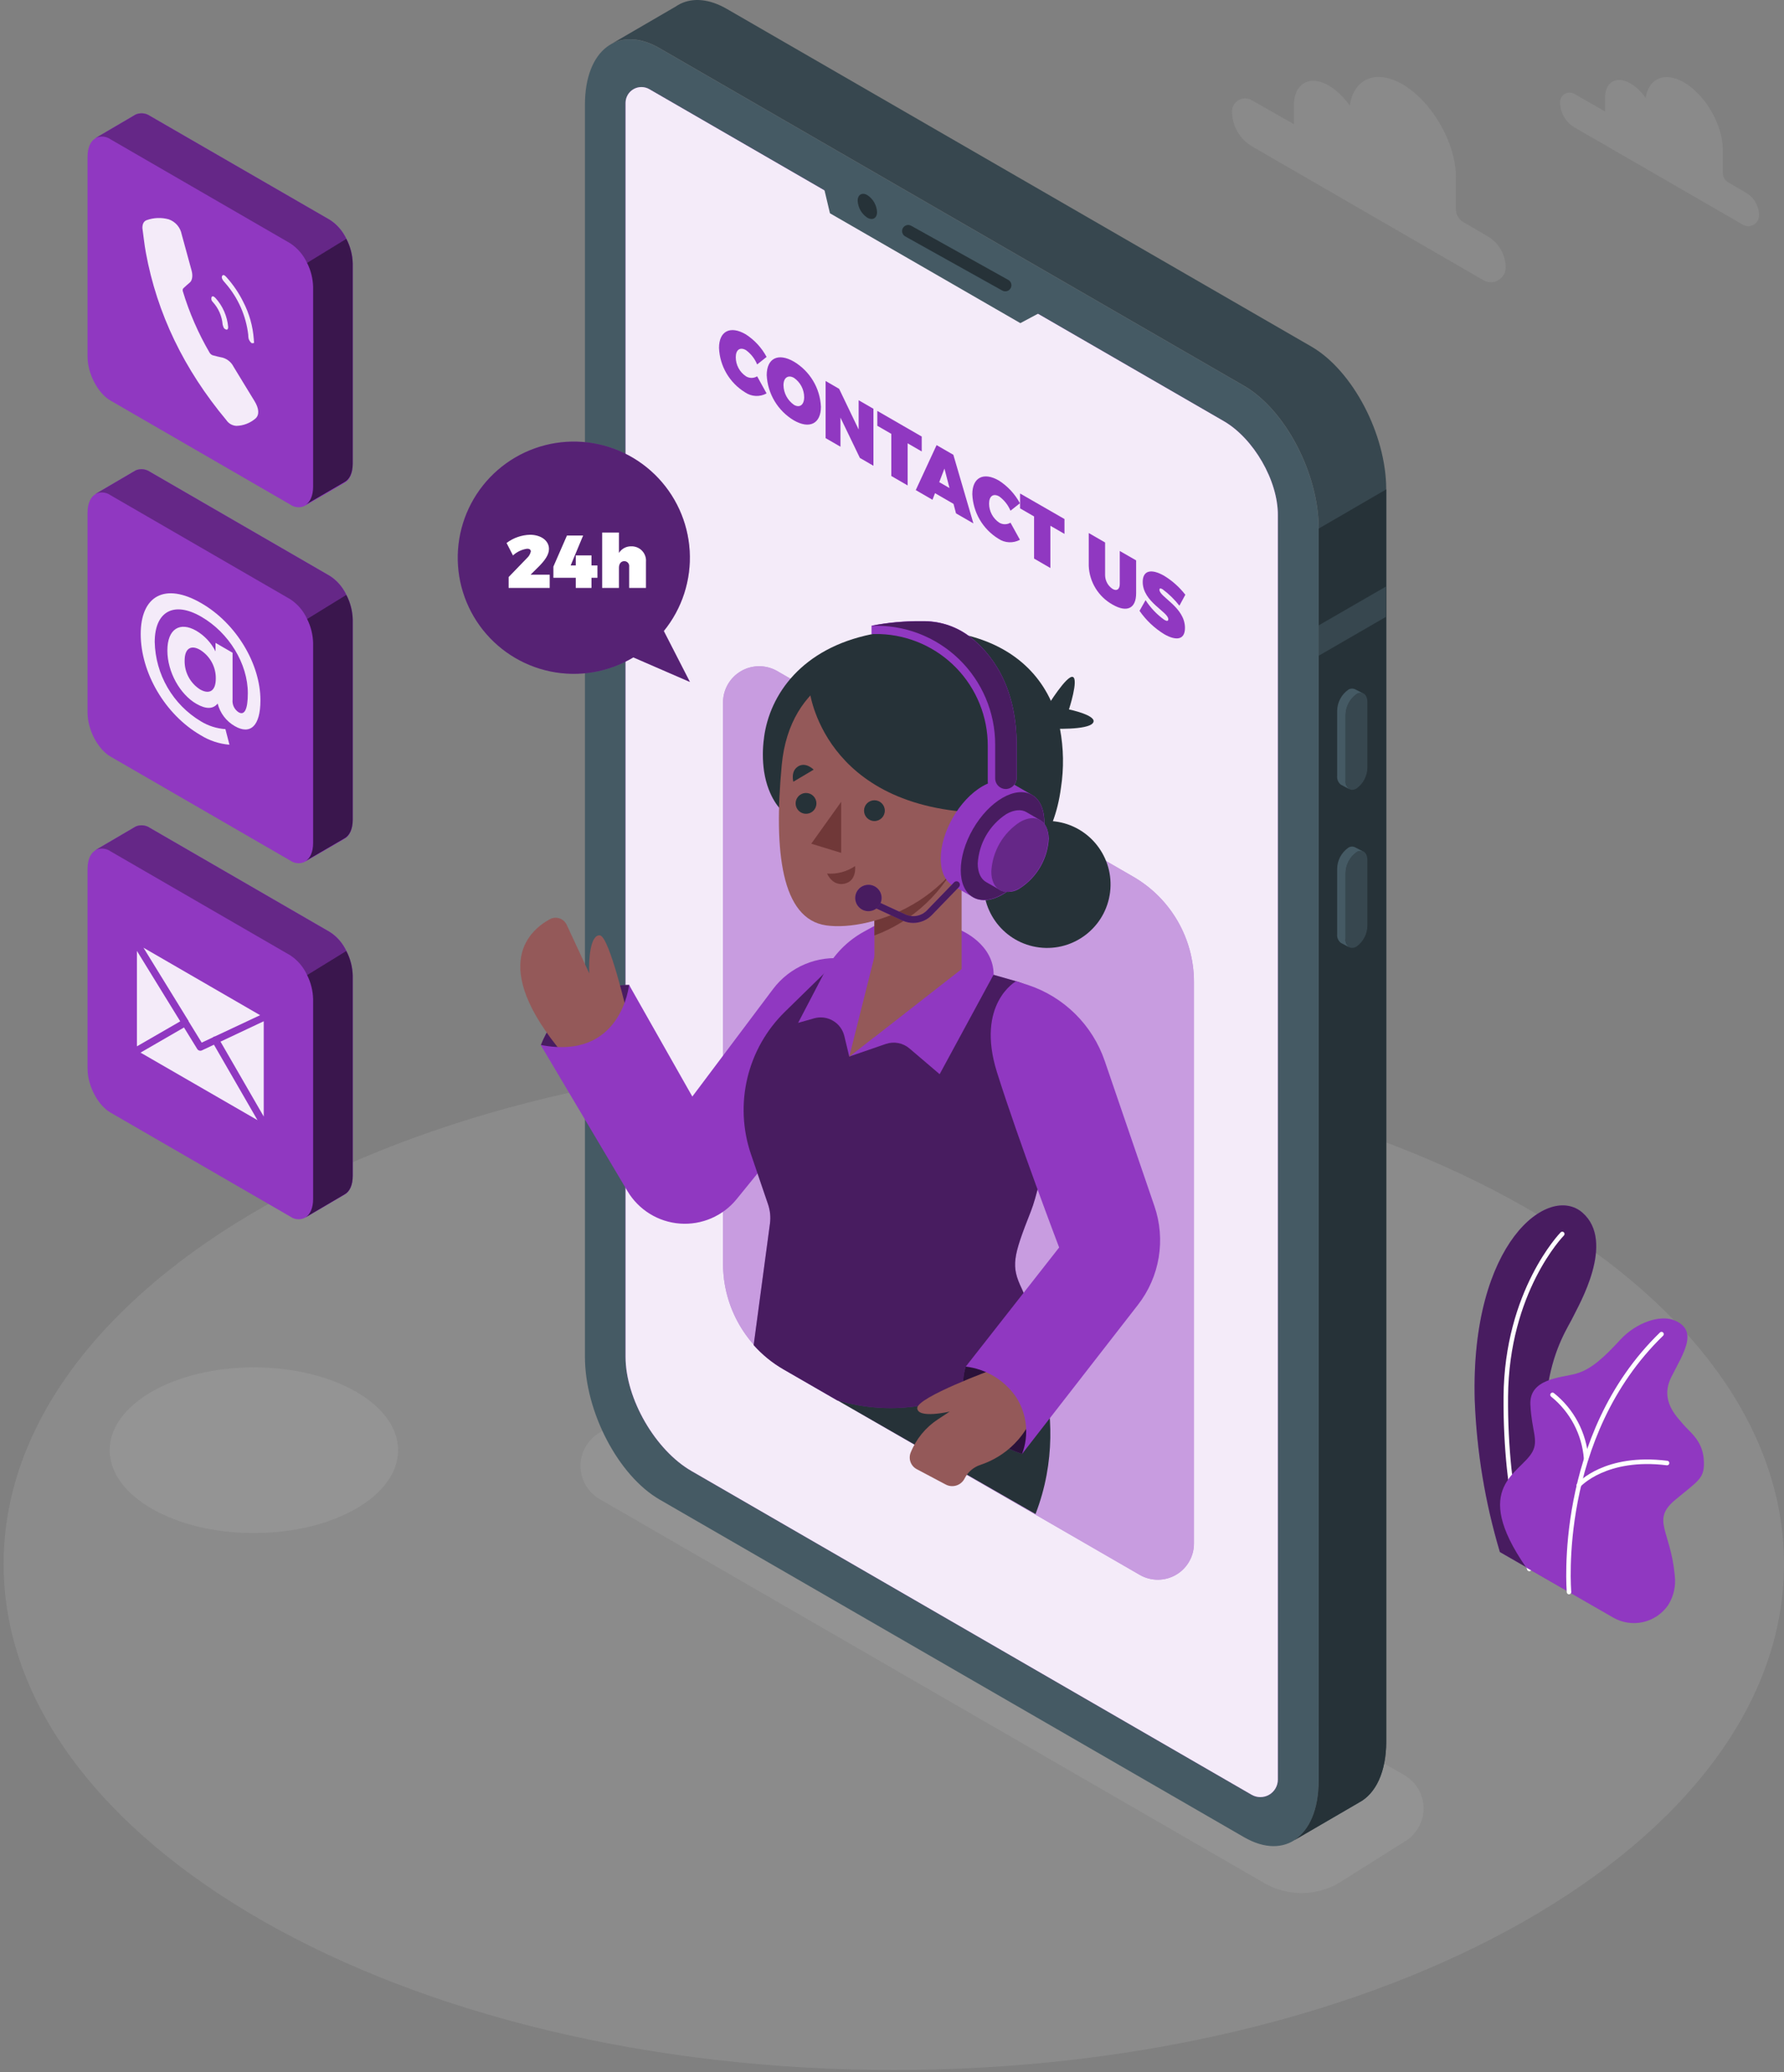<svg xmlns="http://www.w3.org/2000/svg" width="460" height="534" viewBox="0 0 460 534" fill="none"><rect x="0" y="0" width="460" height="534" fill="#808080" stroke="none"/><g opacity="0.1"><path d="M230.465 533.453C357.234 533.453 460 475.074 460 403.059C460 331.045 357.234 272.665 230.465 272.665C103.696 272.665 0.93 331.045 0.93 403.059C0.93 475.074 103.696 533.453 230.465 533.453Z" fill="#F5F5F5"></path></g><g opacity="0.1"><path d="M325.983 485.275L154.644 386.344C153.137 385.475 151.885 384.225 151.015 382.719C150.144 381.213 149.686 379.504 149.686 377.765C149.686 376.025 150.144 374.316 151.015 372.81C151.885 371.304 153.137 370.054 154.644 369.185L171.546 358.527C174.464 356.847 177.772 355.962 181.139 355.962C184.506 355.962 187.814 356.847 190.732 358.527L362.094 457.47C363.601 458.338 364.853 459.588 365.723 461.095C366.594 462.601 367.052 464.309 367.052 466.049C367.052 467.789 366.594 469.497 365.723 471.003C364.853 472.51 363.601 473.76 362.094 474.628L345.191 485.275C342.273 486.964 338.96 487.854 335.587 487.854C332.215 487.854 328.902 486.964 325.983 485.275Z" fill="#E0E0E0"></path><path d="M65.463 395.08C85.998 395.08 102.645 385.521 102.645 373.728C102.645 361.936 85.998 352.377 65.463 352.377C44.928 352.377 28.281 361.936 28.281 373.728C28.281 385.521 44.928 395.08 65.463 395.08Z" fill="#E6E6E6"></path></g><path d="M386.742 399.973L403.05 409.35C403.05 409.35 394.721 383.175 399.159 356.791C400.837 346.82 404.436 341.87 405.694 339.202C406.952 336.534 416.702 320.052 408.024 312.503C399.346 304.955 379.159 320.133 380.254 360.752C380.752 374.047 382.932 387.225 386.742 399.973Z" fill="#9038C1"></path><path opacity="0.5" d="M386.742 399.973L403.05 409.35C403.05 409.35 394.721 383.175 399.159 356.791C400.837 346.82 404.436 341.87 405.694 339.202C406.952 336.534 416.702 320.052 408.024 312.503C399.346 304.955 379.159 320.133 380.254 360.752C380.752 374.047 382.932 387.225 386.742 399.973Z" fill="black"></path><path d="M394.325 404.912C394.207 404.914 394.09 404.88 393.992 404.813C393.894 404.746 393.819 404.65 393.778 404.539C393.72 404.364 387.488 387.334 387.686 359.96C387.884 332.586 402.27 317.722 402.41 317.582C402.464 317.528 402.528 317.484 402.599 317.455C402.67 317.425 402.746 317.41 402.823 317.41C402.9 317.41 402.976 317.425 403.047 317.455C403.118 317.484 403.182 317.528 403.237 317.582C403.291 317.636 403.335 317.701 403.364 317.772C403.394 317.843 403.409 317.919 403.409 317.996C403.409 318.073 403.394 318.149 403.364 318.22C403.335 318.291 403.291 318.355 403.237 318.409C403.097 318.549 389.049 332.97 388.851 359.971C388.653 386.973 394.803 403.98 394.873 404.143C394.925 404.288 394.918 404.448 394.853 404.588C394.787 404.728 394.669 404.836 394.523 404.888C394.459 404.908 394.392 404.916 394.325 404.912Z" fill="white"></path><path d="M393.545 403.98L415.84 416.793C418.163 418.166 420.918 418.614 423.556 418.046C426.195 417.478 428.522 415.937 430.074 413.73C431.55 411.433 432.173 408.692 431.833 405.983C430.762 394.405 425.729 391.737 431.892 386.577C438.054 381.416 439.661 381.055 439.312 376.093C438.962 371.131 435.573 368.964 433.965 367.007C432.358 365.05 427.908 360.95 430.936 354.893C433.965 348.835 438.1 342.976 431.833 340.297C428.094 338.689 421.862 340.833 417.762 345.283C413.662 349.732 410.283 352.936 406.358 354.007C402.432 355.079 394.255 355.254 394.605 362.022C394.954 368.789 396.748 371.107 395.14 374.124C392.112 379.762 378.937 382.966 393.545 403.98Z" fill="#9038C1"></path><path d="M404.565 410.876C404.42 410.871 404.281 410.814 404.174 410.716C404.067 410.618 403.999 410.484 403.982 410.34C403.982 409.944 400.558 369.966 428.048 343.361C428.162 343.267 428.306 343.22 428.453 343.228C428.6 343.237 428.738 343.301 428.84 343.407C428.941 343.513 428.999 343.654 429.001 343.801C429.004 343.948 428.95 344.09 428.852 344.199C401.758 370.42 405.112 409.839 405.147 410.235C405.16 410.388 405.113 410.539 405.014 410.657C404.916 410.775 404.776 410.849 404.623 410.864L404.565 410.876Z" fill="white"></path><path d="M408.979 376.466C408.832 376.466 408.691 376.411 408.583 376.312C408.475 376.213 408.408 376.076 408.397 375.93C408.153 372.832 407.28 369.816 405.832 367.066C404.384 364.316 402.391 361.891 399.975 359.936C399.912 359.892 399.858 359.836 399.817 359.771C399.776 359.706 399.748 359.634 399.735 359.558C399.722 359.482 399.724 359.404 399.741 359.329C399.758 359.254 399.79 359.184 399.835 359.121C399.878 359.058 399.933 359.005 399.997 358.964C400.061 358.923 400.133 358.895 400.207 358.882C400.282 358.869 400.359 358.871 400.433 358.888C400.507 358.905 400.577 358.937 400.639 358.981C403.214 361.023 405.337 363.578 406.873 366.484C408.409 369.389 409.324 372.582 409.562 375.86C409.574 376.016 409.526 376.17 409.425 376.29C409.325 376.41 409.181 376.486 409.026 376.501L408.979 376.466Z" fill="white"></path><path d="M407.081 383.327C406.94 383.328 406.803 383.279 406.696 383.187C406.581 383.084 406.51 382.94 406.499 382.785C406.488 382.631 406.538 382.478 406.638 382.36C406.918 382.034 413.802 374.439 429.935 376.454C430.088 376.474 430.227 376.554 430.32 376.677C430.414 376.799 430.456 376.954 430.436 377.106C430.416 377.26 430.336 377.4 430.214 377.495C430.092 377.591 429.938 377.636 429.784 377.619C414.291 375.674 407.57 383.059 407.5 383.129C407.447 383.188 407.383 383.236 407.31 383.27C407.238 383.304 407.16 383.324 407.081 383.327Z" fill="white"></path><path d="M320.765 473.452L170.079 386.449C159.444 380.31 150.824 363.839 150.824 349.662V26.997C150.824 12.821 159.444 6.309 170.079 12.448L320.765 99.451C331.4 105.59 340.02 122.061 340.02 136.237V458.903C340.02 473.067 331.4 479.59 320.765 473.452Z" fill="#455A64"></path><path d="M338.121 89.305L187.423 2.302C182.88 -0.319 178.71 -0.621 175.414 0.986C175.01 1.188 174.621 1.418 174.249 1.673L157.358 11.493C160.76 9.455 165.21 9.606 170.09 12.425L320.776 99.428C331.411 105.567 340.031 122.038 340.031 136.214V458.879C340.031 466.381 337.62 471.693 333.776 474.209L350.445 464.506C354.697 462.246 357.434 456.713 357.434 448.78V126.115C357.434 111.915 348.756 95.444 338.121 89.305Z" fill="#37474F"></path><path d="M340.02 136.214V458.879C340.02 466.381 337.609 471.693 333.765 474.209L350.446 464.506C354.698 462.246 357.435 456.713 357.435 448.78V126.115L340.079 136.191L340.02 136.214Z" fill="#263238"></path><path d="M357.376 151.148L340.02 161.165V168.993L357.376 158.964V151.148Z" fill="#37474F"></path><path d="M349.77 203.205C348.221 204.102 346.963 203.147 346.963 201.085V184.253C346.979 183.201 347.241 182.167 347.728 181.234C348.216 180.302 348.915 179.496 349.77 178.883C351.319 177.986 352.577 178.883 352.577 181.003V197.835C352.562 198.887 352.3 199.921 351.812 200.854C351.325 201.786 350.625 202.592 349.77 203.205Z" fill="#37474F"></path><path d="M346.951 201.132V184.253C346.967 183.201 347.229 182.167 347.716 181.234C348.204 180.302 348.903 179.496 349.758 178.883C350.014 178.704 350.311 178.595 350.622 178.567C350.932 178.538 351.245 178.591 351.529 178.72L349.42 177.636C349.132 177.498 348.812 177.438 348.493 177.462C348.174 177.487 347.867 177.595 347.603 177.776C346.747 178.39 346.047 179.195 345.557 180.127C345.068 181.06 344.803 182.093 344.784 183.146V199.967C344.741 200.392 344.805 200.821 344.972 201.214C345.139 201.607 345.403 201.951 345.739 202.215L347.941 203.38C347.591 203.127 347.314 202.786 347.14 202.39C346.966 201.995 346.901 201.561 346.951 201.132Z" fill="#455A64"></path><path d="M349.77 243.94C348.221 244.837 346.963 243.94 346.963 241.82V224.988C346.98 223.936 347.242 222.902 347.729 221.97C348.217 221.037 348.916 220.232 349.77 219.618C351.319 218.721 352.577 219.618 352.577 221.75V238.57C352.564 239.623 352.302 240.657 351.815 241.59C351.327 242.523 350.627 243.328 349.77 243.94Z" fill="#37474F"></path><path d="M346.95 241.82V224.988C346.967 223.936 347.229 222.902 347.717 221.97C348.204 221.037 348.903 220.232 349.757 219.618C350.014 219.442 350.312 219.335 350.621 219.307C350.931 219.278 351.243 219.329 351.528 219.455L349.42 218.36C349.133 218.215 348.812 218.151 348.491 218.176C348.171 218.201 347.864 218.313 347.602 218.5C346.744 219.111 346.042 219.916 345.553 220.849C345.063 221.781 344.8 222.816 344.783 223.87V240.737C344.739 241.162 344.803 241.591 344.97 241.984C345.137 242.378 345.402 242.722 345.739 242.985L347.94 244.15C347.575 243.891 347.29 243.537 347.115 243.125C346.94 242.714 346.883 242.262 346.95 241.82Z" fill="#455A64"></path><path d="M315.501 108.502L167.424 22.979C166.806 22.623 166.106 22.435 165.393 22.434C164.68 22.433 163.979 22.618 163.36 22.971C162.74 23.324 162.224 23.833 161.862 24.448C161.5 25.062 161.306 25.76 161.297 26.473V349.662C161.297 360.449 168.95 373.693 178.292 379.087L322.734 462.525C323.419 462.919 324.196 463.127 324.986 463.126C325.777 463.125 326.553 462.917 327.237 462.522C327.922 462.126 328.49 461.558 328.885 460.874C329.281 460.19 329.49 459.413 329.49 458.623V132.766C329.549 123.867 323.235 112.952 315.501 108.502Z" fill="#9038C1"></path><path opacity="0.9" d="M315.501 108.502L167.424 22.979C166.806 22.623 166.106 22.435 165.393 22.434C164.68 22.433 163.979 22.618 163.36 22.971C162.74 23.324 162.224 23.833 161.862 24.448C161.5 25.062 161.306 25.76 161.297 26.473V349.662C161.297 360.449 168.95 373.693 178.292 379.087L322.734 462.525C323.419 462.919 324.196 463.127 324.986 463.126C325.777 463.125 326.553 462.917 327.237 462.522C327.922 462.126 328.49 461.558 328.885 460.874C329.281 460.19 329.49 459.413 329.49 458.623V132.766C329.549 123.867 323.235 112.952 315.501 108.502Z" fill="white"></path><path d="M211.71 45.309L214.005 54.965L263.092 83.272L271.572 78.752L211.71 45.309Z" fill="#455A64"></path><path d="M226.144 54.639C226.144 56.247 224.979 56.888 223.628 56.095C222.902 55.614 222.3 54.969 221.869 54.212C221.438 53.456 221.191 52.608 221.146 51.739C221.146 50.143 222.311 49.491 223.663 50.294C224.388 50.773 224.99 51.416 225.421 52.171C225.852 52.926 226.1 53.771 226.144 54.639Z" fill="#263238"></path><path d="M259.213 75.083C258.945 75.08 258.681 75.012 258.444 74.885L233.377 60.906C233.023 60.698 232.764 60.36 232.656 59.964C232.548 59.569 232.599 59.146 232.798 58.787C232.997 58.428 233.329 58.161 233.722 58.044C234.115 57.926 234.539 57.967 234.903 58.157L259.982 72.135C260.287 72.305 260.527 72.571 260.664 72.892C260.801 73.212 260.828 73.57 260.74 73.907C260.652 74.245 260.454 74.543 260.178 74.756C259.901 74.969 259.562 75.084 259.213 75.083Z" fill="#263238"></path><path d="M192.351 90.237C190.825 89.352 189.718 90.121 189.718 92.066C189.718 93.039 189.958 93.997 190.418 94.854C190.877 95.712 191.541 96.443 192.351 96.982C192.784 97.245 193.282 97.384 193.789 97.384C194.297 97.384 194.794 97.245 195.228 96.982L197.662 101.385C196.806 101.858 195.835 102.083 194.858 102.035C193.881 101.988 192.936 101.67 192.129 101.117C190.152 99.907 188.502 98.228 187.328 96.229C186.154 94.23 185.49 91.972 185.396 89.655C185.396 85.333 188.297 83.831 192.292 86.16C194.549 87.613 196.397 89.618 197.662 91.985L195.228 93.918C194.628 92.449 193.632 91.175 192.351 90.237Z" fill="#9038C1"></path><path d="M211.675 104.833C211.675 109.189 208.728 110.657 204.686 108.327C202.652 107.112 200.949 105.412 199.73 103.38C198.511 101.348 197.812 99.046 197.697 96.679C197.697 92.322 200.644 90.855 204.686 93.184C206.725 94.395 208.431 96.093 209.651 98.126C210.871 100.159 211.567 102.464 211.675 104.833ZM202.018 99.277C202.039 100.277 202.297 101.258 202.771 102.139C203.244 103.02 203.921 103.775 204.744 104.344C206.189 105.182 207.353 104.344 207.353 102.363C207.35 101.386 207.11 100.424 206.656 99.558C206.202 98.692 205.546 97.948 204.744 97.389C203.276 96.539 202.018 97.261 202.018 99.277Z" fill="#9038C1"></path><path d="M216.37 100.208L221.402 110.692V103.144L225.211 105.345V120.034L221.717 118.007L216.708 107.617V115.119L212.875 112.905V98.182L216.37 100.208Z" fill="#9038C1"></path><path d="M237.663 112.498V116.342L234.029 114.245V125.101L229.824 122.667V111.81L226.213 109.725V105.893L237.663 112.498Z" fill="#9038C1"></path><path d="M245.865 129.854L241.089 127.093L240.437 128.794L236.127 126.301L241.497 114.711L245.819 117.204L250.991 134.886L246.506 132.3L245.865 129.854ZM244.828 125.777L243.524 120.757L242.184 124.251L244.828 125.777Z" fill="#9038C1"></path><path d="M257.664 127.944C256.138 127.07 255.031 127.827 255.031 129.784C255.033 130.757 255.274 131.714 255.733 132.571C256.192 133.428 256.855 134.159 257.664 134.7C258.1 134.96 258.599 135.098 259.108 135.098C259.617 135.098 260.116 134.96 260.552 134.7L262.987 139.103C262.127 139.57 261.155 139.792 260.177 139.745C259.199 139.698 258.253 139.383 257.442 138.835C255.463 137.624 253.813 135.943 252.638 133.942C251.464 131.94 250.801 129.68 250.709 127.361C250.709 123.04 253.622 121.537 257.605 123.867C259.859 125.327 261.709 127.329 262.987 129.691L260.552 131.613C259.939 130.151 258.941 128.883 257.664 127.944Z" fill="#9038C1"></path><path d="M274.472 133.756V137.589L270.838 135.492V146.383L266.633 143.949V133.092L263.022 131.007V127.175L274.472 133.756Z" fill="#9038C1"></path><path d="M286.902 151.788C287.939 152.382 288.731 151.916 288.731 150.46V141.992L292.948 144.415V152.883C292.948 156.785 290.618 157.95 286.891 155.819C285.095 154.821 283.585 153.38 282.506 151.632C281.427 149.884 280.815 147.888 280.729 145.836V137.367L284.945 139.802V148.27C284.962 148.972 285.148 149.658 285.489 150.271C285.83 150.884 286.315 151.405 286.902 151.788Z" fill="#9038C1"></path><path d="M299.74 151.835C299.262 151.567 298.959 151.555 298.959 151.998C298.959 153.838 305.541 156.494 305.541 161.818C305.541 165.079 303.06 165.091 300.194 163.437C297.675 161.893 295.505 159.842 293.822 157.415L295.383 154.665C296.664 156.649 298.308 158.372 300.229 159.744C300.846 160.105 301.242 160.105 301.242 159.581C301.242 157.671 294.649 155.131 294.649 149.971C294.649 147.036 296.793 146.477 300.101 148.34C302.232 149.629 304.108 151.3 305.634 153.268L304.108 156.087C302.848 154.481 301.378 153.051 299.74 151.835Z" fill="#9038C1"></path><path d="M171.162 162.621C175.888 156.817 178.267 149.451 177.83 141.978C177.393 134.505 174.17 127.468 168.799 122.254C163.427 117.04 156.297 114.029 148.814 113.814C141.332 113.6 134.04 116.197 128.379 121.094C122.717 125.991 119.097 132.833 118.231 140.268C117.366 147.704 119.319 155.193 123.705 161.26C128.09 167.326 134.59 171.528 141.922 173.038C149.254 174.547 156.886 173.254 163.311 169.413L177.895 175.749L171.162 162.621Z" fill="#9038C1"></path><path opacity="0.4" d="M171.162 162.621C175.888 156.817 178.267 149.451 177.83 141.978C177.393 134.505 174.17 127.468 168.799 122.254C163.427 117.04 156.297 114.029 148.814 113.814C141.332 113.6 134.04 116.197 128.379 121.094C122.717 125.991 119.097 132.833 118.231 140.268C117.366 147.704 119.319 155.193 123.705 161.26C128.09 167.326 134.59 171.528 141.922 173.038C149.254 174.547 156.886 173.254 163.311 169.413L177.895 175.749L171.162 162.621Z" fill="black"></path><path d="M136.869 142.12C136.869 141.666 136.543 141.409 135.949 141.409C134.571 141.59 133.284 142.197 132.268 143.145L130.614 139.93C132.355 138.62 134.458 137.879 136.636 137.81C139.432 137.81 141.552 139.278 141.552 141.468C141.552 143.029 140.387 144.531 138.896 146.034L136.811 148.096H141.738V151.52H131.15V148.713L135.867 143.832C136.375 143.383 136.726 142.783 136.869 142.12Z" fill="white"></path><path d="M150.358 138.008L147.143 145.719H148.459V143.122H152.513V145.719H154.051V148.899H152.513V151.52H148.459V148.899H142.693V146.011L146.188 138.008H150.358Z" fill="white"></path><path d="M166.561 144.799V151.52H162.228V146.046C162.253 145.867 162.239 145.686 162.188 145.513C162.137 145.341 162.049 145.181 161.931 145.045C161.813 144.909 161.667 144.8 161.503 144.726C161.339 144.651 161.161 144.613 160.981 144.613C160.131 144.613 159.595 145.277 159.595 146.302V151.52H155.262V137.239H159.595V142.493C159.934 141.957 160.406 141.518 160.966 141.22C161.525 140.922 162.153 140.775 162.787 140.792C163.306 140.779 163.822 140.875 164.302 141.075C164.782 141.275 165.214 141.574 165.57 141.952C165.926 142.33 166.198 142.779 166.369 143.27C166.54 143.76 166.605 144.282 166.561 144.799Z" fill="white"></path><path d="M307.858 253.038V397.771C307.861 399.408 307.432 401.017 306.615 402.435C305.798 403.854 304.622 405.032 303.205 405.852C301.788 406.671 300.18 407.103 298.543 407.104C296.906 407.104 295.298 406.674 293.88 405.855L215.928 360.845L202.113 352.877C197.355 350.127 193.403 346.176 190.652 341.419C187.901 336.662 186.446 331.266 186.434 325.771V181.026C186.431 179.389 186.86 177.78 187.677 176.362C188.494 174.943 189.67 173.765 191.087 172.945C192.504 172.126 194.112 171.694 195.749 171.694C197.386 171.693 198.994 172.124 200.412 172.942L292.203 225.931C296.962 228.678 300.914 232.629 303.662 237.387C306.41 242.145 307.858 247.543 307.858 253.038Z" fill="#9038C1"></path><path opacity="0.5" d="M307.858 253.038V397.771C307.861 399.408 307.432 401.017 306.615 402.435C305.798 403.854 304.622 405.032 303.205 405.852C301.788 406.671 300.18 407.103 298.543 407.104C296.906 407.104 295.298 406.674 293.88 405.855L215.928 360.845L202.113 352.877C197.355 350.127 193.403 346.176 190.652 341.419C187.901 336.662 186.446 331.266 186.434 325.771V181.026C186.431 179.389 186.86 177.78 187.677 176.362C188.494 174.943 189.67 173.765 191.087 172.945C192.504 172.126 194.112 171.694 195.749 171.694C197.386 171.693 198.994 172.124 200.412 172.942L292.203 225.931C296.962 228.678 300.914 232.629 303.662 237.387C306.41 242.145 307.858 247.543 307.858 253.038Z" fill="white"></path><path d="M262.953 338.678C262.953 338.678 277.549 362.884 267.007 390.176L215.893 360.845L262.953 338.678Z" fill="#263238"></path><path d="M286.229 229.924C287.334 220.953 280.957 212.785 271.986 211.68C263.015 210.575 254.847 216.952 253.742 225.923C252.638 234.894 259.015 243.062 267.986 244.167C276.957 245.272 285.125 238.895 286.229 229.924Z" fill="#263238"></path><path d="M270.071 182.016C270.071 182.016 275.091 173.862 276.629 174.456C278.167 175.05 275.627 182.82 275.627 182.82C275.627 182.82 283.222 184.404 281.813 186.315C280.403 188.225 271.119 187.771 271.119 187.771L270.071 182.016Z" fill="#263238"></path><path d="M273.564 203.03C270.07 229.286 247.938 229.286 247.938 229.286L201.576 208.878C201.576 208.878 198.082 205.814 197.01 198.779C196.599 195.896 196.599 192.971 197.01 190.089C197.01 190.089 197.01 190.03 197.01 190.007C198.489 178.964 206.748 167.094 224.734 163.448C228.675 162.653 232.687 162.262 236.708 162.284C238.654 162.277 240.598 162.374 242.533 162.575C256.511 163.949 266.307 170.473 270.978 180.618C272.029 182.908 272.811 185.312 273.308 187.782C274.256 192.814 274.343 197.97 273.564 203.03Z" fill="#263238"></path><path d="M162.263 253.818C162.263 253.818 145.804 253.247 139.467 269.287C139.467 269.287 146.456 274.005 155.623 269.287C164.791 264.57 162.263 253.818 162.263 253.818Z" fill="#9038C1"></path><path opacity="0.5" d="M162.263 253.818C162.263 253.818 145.804 253.247 139.467 269.287C139.467 269.287 146.456 274.005 155.623 269.287C164.791 264.57 162.263 253.818 162.263 253.818Z" fill="black"></path><path d="M161.797 261.541C161.797 261.541 157.138 241.296 154.68 241.051C152.222 240.807 151.744 247.225 151.942 250.848L146.118 238.314C145.933 237.924 145.671 237.577 145.347 237.293C145.022 237.009 144.643 236.794 144.233 236.662C143.823 236.53 143.39 236.483 142.961 236.525C142.532 236.566 142.116 236.696 141.738 236.904C135.914 240.108 125.698 249.846 147.236 273.923L161.797 261.541Z" fill="#945959"></path><path d="M221.437 247.539L217.943 247.085C214.421 246.618 210.838 247.097 207.563 248.473C204.287 249.849 201.437 252.071 199.305 254.913L178.512 282.59L162.204 253.818C162.204 253.818 160.247 273.388 139.408 269.287L161.785 306.947C163.201 309.331 165.172 311.338 167.531 312.797C169.889 314.255 172.565 315.123 175.33 315.325C178.096 315.528 180.87 315.059 183.415 313.96C185.961 312.86 188.203 311.161 189.951 309.009L209.102 285.467L221.437 247.539Z" fill="#9038C1"></path><path d="M265.818 312.131C261.159 323.942 260.646 326.249 263.488 332.155C265.468 336.516 267.028 341.056 268.148 345.714C268.148 345.714 246.551 369.919 215.811 360.857L201.996 352.889C199.123 351.232 196.535 349.124 194.331 346.645L198.536 315.288C198.748 313.637 198.58 311.96 198.047 310.383L193.632 297.442C191.478 291.121 191.157 284.319 192.707 277.824C194.257 271.328 197.615 265.404 202.392 260.737L217.232 246.235L256.208 251.22L262.032 252.886C265.845 253.989 269.132 256.431 271.289 259.762C273.446 263.094 274.329 267.093 273.774 271.023C271.864 284.768 268.742 304.711 265.818 312.131Z" fill="#9038C1"></path><path opacity="0.5" d="M265.818 312.131C261.159 323.942 260.646 326.249 263.488 332.155C265.468 336.516 267.028 341.056 268.148 345.714C268.148 345.714 246.551 369.919 215.811 360.857L201.996 352.889C199.123 351.232 196.535 349.124 194.331 346.645L198.536 315.288C198.748 313.637 198.58 311.96 198.047 310.383L193.632 297.442C191.478 291.121 191.157 284.319 192.707 277.824C194.257 271.328 197.615 265.404 202.392 260.737L217.232 246.235L256.208 251.22L262.032 252.886C265.845 253.989 269.132 256.431 271.289 259.762C273.446 263.094 274.329 267.093 273.774 271.023C271.864 284.768 268.742 304.711 265.818 312.131Z" fill="black"></path><path d="M242.311 276.847L234.507 270.196C233.68 269.489 232.683 269.01 231.615 268.805C230.547 268.601 229.444 268.679 228.414 269.031L218.979 272.281L217.709 266.993C217.511 266.17 217.149 265.396 216.643 264.717C216.138 264.038 215.5 263.469 214.768 263.043C214.037 262.618 213.227 262.345 212.387 262.241C211.547 262.137 210.695 262.204 209.882 262.438L205.793 263.603L212.712 250.347C214.971 246.029 218.451 242.472 222.718 240.119L225.432 238.628L247.856 239.793C247.856 239.793 256.208 243.288 256.208 251.151L242.311 276.777" fill="#9038C1"></path><path d="M247.95 249.729L225.468 267.249V211.464H247.95V249.729Z" fill="#945959"></path><path d="M225.818 245.128L218.98 272.328L247.857 249.729L225.818 245.128Z" fill="#945959"></path><path d="M225.467 241.086C230.466 239.23 235.036 236.377 238.899 232.7C242.761 229.024 245.837 224.601 247.937 219.699V211.464H225.456L225.467 241.086Z" fill="#703838"></path><path d="M230.313 170.123C221.786 170.123 203.661 174.876 201.565 197.194C199.468 219.513 201.495 236.799 213.003 238.477C224.512 240.154 251.257 231.802 254.845 202.914C258.433 174.025 238.619 170.123 230.313 170.123Z" fill="#945959"></path><path d="M216.894 206.641V219.793L209.183 217.428L216.894 206.641Z" fill="#703838"></path><path d="M225.468 211.592C226.947 211.592 228.147 210.392 228.147 208.913C228.147 207.433 226.947 206.234 225.468 206.234C223.988 206.234 222.789 207.433 222.789 208.913C222.789 210.392 223.988 211.592 225.468 211.592Z" fill="#263238"></path><path d="M210.512 207.049C210.509 207.578 210.35 208.095 210.054 208.534C209.759 208.973 209.339 209.315 208.85 209.516C208.36 209.717 207.822 209.768 207.303 209.664C206.784 209.559 206.307 209.303 205.934 208.928C205.56 208.553 205.306 208.075 205.204 207.556C205.102 207.036 205.155 206.498 205.358 206.009C205.561 205.521 205.905 205.103 206.345 204.809C206.786 204.515 207.303 204.358 207.832 204.358C208.185 204.358 208.535 204.428 208.86 204.563C209.186 204.699 209.482 204.897 209.731 205.147C209.98 205.397 210.177 205.694 210.311 206.02C210.445 206.347 210.513 206.696 210.512 207.049Z" fill="#263238"></path><path d="M204.559 201.458L209.8 198.348C209.8 198.348 207.797 196.262 205.793 197.509C203.79 198.755 204.559 201.458 204.559 201.458Z" fill="#263238"></path><path d="M213.271 225.128C215.824 225.314 218.365 224.633 220.482 223.194C220.482 223.194 220.983 227.003 217.791 227.725C214.599 228.447 213.271 225.128 213.271 225.128Z" fill="#703838"></path><path d="M208.694 177.718C208.694 177.718 211.897 208.528 253.797 209.495C253.797 209.495 266.459 178.871 241.438 168.923C216.417 158.975 208.694 177.718 208.694 177.718Z" fill="#263238"></path><path d="M266.133 204.882L260.985 201.9C259.028 200.736 256.325 200.899 253.332 202.623C247.391 206.047 242.568 214.399 242.568 221.26C242.568 224.697 243.733 227.085 245.737 228.249L250.792 231.162L251.083 231.325L251.258 231.43C253.169 232.361 255.72 232.14 258.527 230.521C264.468 227.026 269.29 218.744 269.29 211.883C269.255 208.412 268.055 206.012 266.133 204.882Z" fill="#9038C1"></path><path d="M266.092 222.428C270.293 215.151 270.293 207.287 266.092 204.861C261.891 202.436 255.08 206.368 250.879 213.645C246.678 220.921 246.678 228.786 250.879 231.211C255.08 233.636 261.891 229.704 266.092 222.428Z" fill="#9038C1"></path><path opacity="0.5" d="M266.092 222.428C270.293 215.151 270.293 207.287 266.092 204.861C261.891 202.436 255.08 206.368 250.879 213.645C246.678 220.921 246.678 228.786 250.879 231.211C255.08 233.636 261.891 229.704 266.092 222.428Z" fill="black"></path><path d="M268.194 211.347L264.699 209.309C263.371 208.517 261.519 208.622 259.469 209.798C257.327 211.198 255.545 213.082 254.266 215.297C252.987 217.513 252.248 219.999 252.107 222.553C252.107 224.883 252.934 226.549 254.274 227.318L257.768 229.309C257.83 229.355 257.896 229.394 257.966 229.426L258.083 229.496C258.902 229.807 259.785 229.912 260.654 229.802C261.523 229.692 262.352 229.371 263.068 228.867C265.208 227.468 266.99 225.586 268.268 223.373C269.547 221.159 270.288 218.676 270.43 216.123C270.337 213.759 269.522 212.116 268.194 211.347Z" fill="#9038C1"></path><path d="M270.338 216.1C270.196 218.653 269.455 221.136 268.176 223.349C266.898 225.563 265.116 227.445 262.976 228.844C258.899 231.173 255.603 229.286 255.603 224.592C255.741 222.037 256.481 219.551 257.762 217.336C259.043 215.122 260.83 213.241 262.976 211.848C267.041 209.495 270.338 211.394 270.338 216.1Z" fill="#9038C1"></path><path opacity="0.3" d="M270.338 216.1C270.196 218.653 269.455 221.136 268.176 223.349C266.898 225.563 265.116 227.445 262.976 228.844C258.899 231.173 255.603 229.286 255.603 224.592C255.741 222.037 256.481 219.551 257.762 217.336C259.043 215.122 260.83 213.241 262.976 211.848C267.041 209.495 270.338 211.394 270.338 216.1Z" fill="black"></path><path d="M250.139 164.112C246.8 161.533 242.71 160.114 238.491 160.07H237.454C233.181 160.024 228.915 160.415 224.722 161.235C225.491 161.235 226.26 161.235 227.052 161.235H224.722V163.402H226.889C234.356 163.656 241.432 166.803 246.62 172.179C251.809 177.555 254.704 184.737 254.694 192.209V201.376C254.694 201.739 254.769 202.097 254.917 202.428C255.064 202.759 255.279 203.056 255.548 203.299C255.817 203.541 256.134 203.725 256.479 203.837C256.823 203.949 257.187 203.988 257.548 203.951H257.816L260.145 203.228C259.99 203.277 259.83 203.308 259.668 203.322C260.362 203.227 260.998 202.881 261.453 202.348C261.909 201.815 262.152 201.133 262.137 200.433V191.929C262.114 176.541 255.463 168.271 250.139 164.112Z" fill="#9038C1"></path><path d="M235.473 237.836C234.512 237.836 233.563 237.63 232.689 237.23L225.409 233.864C225.295 233.823 225.191 233.759 225.103 233.676C225.015 233.593 224.945 233.493 224.898 233.381C224.851 233.27 224.828 233.15 224.829 233.029C224.831 232.908 224.858 232.789 224.908 232.679C224.958 232.569 225.03 232.471 225.121 232.39C225.211 232.309 225.317 232.248 225.432 232.211C225.547 232.173 225.668 232.16 225.789 232.172C225.909 232.184 226.025 232.221 226.131 232.28L233.411 235.646C234.34 236.078 235.38 236.209 236.386 236.021C237.393 235.833 238.316 235.336 239.026 234.598L246.015 227.376C246.179 227.212 246.401 227.12 246.632 227.12C246.864 227.12 247.086 227.212 247.25 227.376C247.411 227.541 247.501 227.763 247.501 227.993C247.501 228.224 247.411 228.445 247.25 228.611L240.261 235.833C239.638 236.471 238.894 236.978 238.071 237.322C237.248 237.667 236.365 237.841 235.473 237.836Z" fill="#9038C1"></path><path opacity="0.5" d="M235.473 237.836C234.512 237.836 233.563 237.63 232.689 237.23L225.409 233.864C225.295 233.823 225.191 233.759 225.103 233.676C225.015 233.593 224.945 233.493 224.898 233.381C224.851 233.27 224.828 233.15 224.829 233.029C224.831 232.908 224.858 232.789 224.908 232.679C224.958 232.569 225.03 232.471 225.121 232.39C225.211 232.309 225.317 232.248 225.432 232.211C225.547 232.173 225.668 232.16 225.789 232.172C225.909 232.184 226.025 232.221 226.131 232.28L233.411 235.646C234.34 236.078 235.38 236.209 236.386 236.021C237.393 235.833 238.316 235.336 239.026 234.598L246.015 227.376C246.179 227.212 246.401 227.12 246.632 227.12C246.864 227.12 247.086 227.212 247.25 227.376C247.411 227.541 247.501 227.763 247.501 227.993C247.501 228.224 247.411 228.445 247.25 228.611L240.261 235.833C239.638 236.471 238.894 236.978 238.071 237.322C237.248 237.667 236.365 237.841 235.473 237.836Z" fill="black"></path><path d="M227.319 231.418C227.319 232.091 227.119 232.748 226.746 233.308C226.372 233.867 225.841 234.303 225.219 234.56C224.598 234.818 223.914 234.885 223.254 234.754C222.594 234.623 221.988 234.299 221.512 233.823C221.037 233.347 220.713 232.741 220.581 232.081C220.45 231.422 220.518 230.738 220.775 230.116C221.032 229.495 221.468 228.963 222.028 228.59C222.587 228.216 223.245 228.016 223.917 228.016C224.82 228.016 225.685 228.375 226.323 229.013C226.961 229.651 227.319 230.516 227.319 231.418Z" fill="#9038C1"></path><path opacity="0.5" d="M227.319 231.418C227.319 232.091 227.119 232.748 226.746 233.308C226.372 233.867 225.841 234.303 225.219 234.56C224.598 234.818 223.914 234.885 223.254 234.754C222.594 234.623 221.988 234.299 221.512 233.823C221.037 233.347 220.713 232.741 220.581 232.081C220.45 231.422 220.518 230.738 220.775 230.116C221.032 229.495 221.468 228.963 222.028 228.59C222.587 228.216 223.245 228.016 223.917 228.016C224.82 228.016 225.685 228.375 226.323 229.013C226.961 229.651 227.319 230.516 227.319 231.418Z" fill="black"></path><path d="M262.114 191.929V200.433C262.129 201.133 261.886 201.815 261.43 202.348C260.975 202.881 260.339 203.227 259.645 203.322C259.261 203.362 258.873 203.322 258.506 203.203C258.139 203.084 257.801 202.889 257.514 202.631C257.227 202.373 256.998 202.057 256.841 201.704C256.685 201.352 256.604 200.97 256.604 200.584V191.929C256.611 187.799 255.782 183.709 254.167 179.907C252.552 176.106 250.184 172.67 247.207 169.807C244.23 166.944 240.704 164.712 236.842 163.247C232.98 161.782 228.861 161.114 224.734 161.282C228.927 160.461 233.193 160.071 237.466 160.117H238.479C242.699 160.161 246.788 161.58 250.128 164.159C255.463 168.271 262.114 176.541 262.114 191.929Z" fill="#9038C1"></path><path opacity="0.5" d="M262.114 191.929V200.433C262.129 201.133 261.886 201.815 261.43 202.348C260.975 202.881 260.339 203.227 259.645 203.322C259.261 203.362 258.873 203.322 258.506 203.203C258.139 203.084 257.801 202.889 257.514 202.631C257.227 202.373 256.998 202.057 256.841 201.704C256.685 201.352 256.604 200.97 256.604 200.584V191.929C256.611 187.799 255.782 183.709 254.167 179.907C252.552 176.106 250.184 172.67 247.207 169.807C244.23 166.944 240.704 164.712 236.842 163.247C232.98 161.782 228.861 161.114 224.734 161.282C228.927 160.461 233.193 160.071 237.466 160.117H238.479C242.699 160.161 246.788 161.58 250.128 164.159C255.463 168.271 262.114 176.541 262.114 191.929Z" fill="black"></path><path d="M249.021 352.178C249.021 352.178 243.383 367.706 263.535 374.695C263.535 374.695 270.117 365.027 263.535 357.117C256.954 349.208 249.021 352.178 249.021 352.178Z" fill="#9038C1"></path><path opacity="0.7" d="M249.021 352.178C249.021 352.178 243.383 367.706 263.535 374.695C263.535 374.695 270.117 365.027 263.535 357.117C256.954 349.208 249.021 352.178 249.021 352.178Z" fill="black"></path><path d="M256.092 352.889C256.092 352.889 236.406 360.1 236.51 362.895C236.615 365.691 244.874 363.78 244.874 363.78L241.857 365.761C238.68 367.834 236.219 370.835 234.81 374.357C234.503 375.134 234.492 375.997 234.78 376.781C235.068 377.565 235.634 378.216 236.371 378.609L243.849 382.57C244.271 382.794 244.734 382.931 245.211 382.973C245.687 383.015 246.167 382.961 246.622 382.814C247.077 382.668 247.498 382.431 247.86 382.119C248.222 381.807 248.518 381.425 248.73 380.997C249.147 380.173 249.723 379.441 250.425 378.841C251.126 378.241 251.94 377.786 252.818 377.502C256.884 376.151 264.467 372.261 267.507 361.614L256.092 352.889Z" fill="#945959"></path><path d="M261.997 252.863C261.997 252.863 251.513 258.687 257.081 276.37C262.649 294.052 273.098 321.485 273.098 321.485L249.021 352.178C251.593 352.489 254.071 353.338 256.293 354.671C258.515 356.003 260.431 357.79 261.915 359.913C263.338 362.072 264.226 364.539 264.508 367.109C264.789 369.679 264.456 372.279 263.535 374.695L293.425 336.255C296.189 332.703 298.024 328.517 298.765 324.077C299.505 319.637 299.127 315.083 297.665 310.826L284.851 273.411C283.285 268.84 280.682 264.695 277.247 261.298C273.812 257.9 269.637 255.345 265.049 253.83L261.997 252.863Z" fill="#9038C1"></path><path d="M85.032 148.41L38.706 121.619C38.172 121.249 37.556 121.018 36.911 120.947C36.266 120.876 35.614 120.967 35.013 121.211C34.886 121.269 34.765 121.34 34.652 121.421L24.576 127.326H24.646C23.376 128.049 22.572 129.726 22.572 132.126V183.659C22.572 188.015 25.216 193.082 28.49 194.97L74.816 221.761C75.404 222.186 76.104 222.43 76.828 222.461C77.553 222.492 78.271 222.309 78.893 221.936C78.862 221.948 78.834 221.968 78.811 221.994L88.818 216.17C90.122 215.471 90.949 213.77 90.949 211.336V159.721C90.949 155.364 88.352 150.297 85.032 148.41Z" fill="#9038C1"></path><path d="M89.295 153.291C88.358 151.298 86.881 149.607 85.032 148.41L38.705 121.619C38.172 121.249 37.556 121.018 36.911 120.947C36.266 120.876 35.614 120.967 35.013 121.211C34.886 121.269 34.765 121.34 34.652 121.421L24.576 127.326C25.192 127.011 25.883 126.872 26.573 126.923C27.264 126.975 27.927 127.215 28.49 127.618L74.816 154.409C76.728 155.659 78.243 157.429 79.184 159.511L89.295 153.291Z" fill="#9038C1"></path><path d="M80.734 217.23C80.734 219.56 79.988 221.179 78.811 221.889L88.818 216.065C90.122 215.366 90.949 213.665 90.949 211.231V159.721C90.9 157.479 90.334 155.278 89.295 153.291L79.184 159.511C80.155 161.44 80.684 163.561 80.734 165.72V217.23Z" fill="#9038C1"></path><path opacity="0.3" d="M89.295 153.291C88.358 151.298 86.881 149.607 85.032 148.41L38.705 121.619C38.172 121.249 37.556 121.018 36.911 120.947C36.266 120.876 35.614 120.967 35.013 121.211C34.886 121.269 34.765 121.34 34.652 121.421L24.576 127.326C25.192 127.011 25.883 126.872 26.573 126.923C27.264 126.975 27.927 127.215 28.49 127.618L74.816 154.409C76.728 155.659 78.243 157.429 79.184 159.511L89.295 153.291Z" fill="black"></path><path opacity="0.6" d="M80.734 217.23C80.734 219.56 79.988 221.179 78.811 221.889L88.818 216.065C90.122 215.366 90.949 213.665 90.949 211.231V159.721C90.9 157.479 90.334 155.278 89.295 153.291L79.184 159.511C80.155 161.44 80.684 163.561 80.734 165.72V217.23Z" fill="black"></path><path d="M67.152 180.479C67.152 187.153 64.508 189.425 60.547 187.13C59.455 186.508 58.499 185.671 57.739 184.67C56.978 183.669 56.428 182.525 56.121 181.306C54.956 182.739 53.15 182.832 50.611 181.364C46.441 178.953 43.156 173.21 43.156 167.63C43.156 162.051 46.406 160.129 50.611 162.552C52.745 163.809 54.468 165.658 55.573 167.875V165.673L59.965 168.213V180.281C59.899 180.916 60.009 181.557 60.282 182.134C60.555 182.711 60.981 183.202 61.514 183.554C62.993 184.416 63.902 182.96 63.902 178.638C63.902 171.078 59.056 163.064 51.892 158.929C44.728 154.794 39.894 157.671 39.894 165.452C39.988 169.581 41.126 173.619 43.201 177.19C45.277 180.76 48.223 183.747 51.764 185.872C53.687 187.056 55.871 187.752 58.124 187.899L59.161 191.918C56.537 191.706 54.001 190.871 51.764 189.483C42.445 184.09 36.283 173.233 36.283 163.402C36.283 153.571 42.504 150.006 51.892 155.434C60.967 160.665 67.152 171.137 67.152 180.479ZM55.643 174.876C55.666 173.399 55.305 171.941 54.597 170.645C53.889 169.348 52.856 168.258 51.601 167.479C49.271 166.116 47.606 167.071 47.606 170.24C47.576 171.719 47.928 173.181 48.627 174.485C49.327 175.789 50.352 176.89 51.601 177.683C53.931 178.999 55.643 178.149 55.643 174.876Z" fill="#9038C1"></path><g opacity="0.9"><path d="M67.152 180.479C67.152 187.153 64.508 189.425 60.547 187.13C59.455 186.508 58.499 185.671 57.739 184.67C56.978 183.669 56.428 182.525 56.121 181.306C54.956 182.739 53.15 182.832 50.611 181.364C46.441 178.953 43.156 173.21 43.156 167.63C43.156 162.051 46.406 160.129 50.611 162.552C52.745 163.809 54.468 165.658 55.573 167.875V165.673L59.965 168.213V180.281C59.899 180.916 60.009 181.557 60.282 182.134C60.555 182.711 60.981 183.202 61.514 183.554C62.993 184.416 63.902 182.96 63.902 178.638C63.902 171.078 59.056 163.064 51.892 158.929C44.728 154.794 39.894 157.671 39.894 165.452C39.988 169.581 41.126 173.619 43.201 177.19C45.277 180.76 48.223 183.747 51.764 185.872C53.687 187.056 55.871 187.752 58.124 187.899L59.161 191.918C56.537 191.706 54.001 190.871 51.764 189.483C42.445 184.09 36.283 173.233 36.283 163.402C36.283 153.571 42.504 150.006 51.892 155.434C60.967 160.665 67.152 171.137 67.152 180.479ZM55.643 174.876C55.666 173.399 55.305 171.941 54.597 170.645C53.889 169.348 52.856 168.258 51.601 167.479C49.271 166.116 47.606 167.071 47.606 170.24C47.576 171.719 47.928 173.181 48.627 174.485C49.327 175.789 50.352 176.89 51.601 177.683C53.931 178.999 55.643 178.149 55.643 174.876Z" fill="white"></path></g><path d="M85.032 240.178L38.706 213.386C38.173 213.014 37.556 212.783 36.91 212.714C36.264 212.645 35.612 212.74 35.013 212.99C34.886 213.048 34.765 213.119 34.652 213.2L24.576 219.105H24.646C23.376 219.828 22.572 221.505 22.572 223.893V275.403C22.572 279.771 25.216 284.827 28.49 286.714L74.816 313.505C75.403 313.933 76.103 314.178 76.828 314.209C77.554 314.24 78.272 314.056 78.893 313.68L78.811 313.75L88.818 307.867C90.122 307.18 90.949 305.538 90.949 303.033V251.477C90.949 247.12 88.352 242.065 85.032 240.178Z" fill="#9038C1"></path><path d="M89.295 245.058C88.361 243.063 86.883 241.371 85.032 240.178L38.705 213.386C38.173 213.014 37.555 212.783 36.91 212.714C36.264 212.645 35.612 212.74 35.013 212.99C34.886 213.048 34.765 213.119 34.652 213.2L24.576 219.105C25.191 218.787 25.881 218.645 26.572 218.695C27.262 218.744 27.926 218.983 28.49 219.385L74.816 246.177C76.731 247.428 78.247 249.203 79.184 251.29L89.295 245.058Z" fill="#9038C1"></path><path d="M80.734 308.986C80.734 311.315 79.988 312.935 78.811 313.703L88.818 307.821C90.122 307.134 90.949 305.491 90.949 302.987V251.477C90.9 249.238 90.334 247.042 89.295 245.058L79.184 251.279C80.155 253.204 80.684 255.321 80.734 257.476V308.986Z" fill="#9038C1"></path><path opacity="0.3" d="M89.295 245.058C88.361 243.063 86.883 241.371 85.032 240.178L38.705 213.386C38.173 213.014 37.555 212.783 36.91 212.714C36.264 212.645 35.612 212.74 35.013 212.99C34.886 213.048 34.765 213.119 34.652 213.2L24.576 219.105C25.191 218.787 25.881 218.645 26.572 218.695C27.262 218.744 27.926 218.983 28.49 219.385L74.816 246.177C76.731 247.428 78.247 249.203 79.184 251.29L89.295 245.058Z" fill="black"></path><path opacity="0.6" d="M80.734 308.986C80.734 311.315 79.988 312.935 78.811 313.703L88.818 307.821C90.122 307.134 90.949 305.491 90.949 302.987V251.477C90.9 249.238 90.334 247.042 89.295 245.058L79.184 251.279C80.155 253.204 80.684 255.321 80.734 257.476V308.986Z" fill="black"></path><path d="M46.476 263.207L35.305 245.058V269.648L46.476 263.207Z" fill="#9038C1"></path><path d="M56.854 268.437L68.002 287.739V263.183L56.854 268.437Z" fill="#9038C1"></path><path d="M36.994 244.231L48.468 262.869C48.516 262.91 48.559 262.957 48.596 263.009C48.606 263.055 48.606 263.102 48.596 263.149L52.009 268.693L54.898 267.33C54.943 267.282 54.993 267.239 55.049 267.202C55.163 267.136 55.29 267.096 55.422 267.086L67.07 261.623L36.994 244.231Z" fill="#9038C1"></path><path d="M55.165 269.229L52.043 270.697C51.923 270.753 51.792 270.781 51.659 270.778C51.498 270.78 51.34 270.74 51.199 270.663C51.058 270.585 50.94 270.473 50.855 270.336L47.442 264.791L36.236 271.268L66.394 288.671L55.165 269.229Z" fill="#9038C1"></path><g opacity="0.9"><path d="M46.476 263.207L35.305 245.058V269.648L46.476 263.207Z" fill="white"></path><path d="M56.855 268.437L68.003 287.739V263.183L56.855 268.437Z" fill="white"></path><path d="M36.994 244.231L48.468 262.869C48.516 262.91 48.559 262.957 48.596 263.009C48.606 263.055 48.606 263.102 48.596 263.149L52.009 268.693L54.898 267.33C54.943 267.282 54.993 267.239 55.049 267.202C55.163 267.136 55.29 267.096 55.422 267.086L67.07 261.623L36.994 244.231Z" fill="white"></path><path d="M55.166 269.229L52.044 270.697C51.924 270.753 51.792 270.781 51.66 270.778C51.499 270.78 51.34 270.74 51.199 270.663C51.059 270.585 50.94 270.473 50.856 270.336L47.443 264.791L36.237 271.268L66.395 288.671L55.166 269.229Z" fill="white"></path></g><path d="M85.032 56.689L38.706 29.898C38.173 29.526 37.556 29.295 36.91 29.226C36.264 29.157 35.612 29.252 35.013 29.502C34.886 29.56 34.765 29.63 34.652 29.711L24.576 35.617H24.646C23.376 36.328 22.572 38.017 22.572 40.405V91.915C22.572 96.271 25.216 101.338 28.49 103.225L74.816 130.017C75.403 130.445 76.103 130.69 76.828 130.721C77.554 130.752 78.272 130.568 78.893 130.192L78.811 130.25L88.818 124.426C90.122 123.739 90.949 122.096 90.949 119.592V67.954C90.949 63.597 88.352 58.53 85.032 56.689Z" fill="#9038C1"></path><path d="M89.295 61.535C88.361 59.537 86.884 57.841 85.032 56.643L38.705 29.898C38.173 29.526 37.555 29.295 36.91 29.226C36.264 29.157 35.612 29.252 35.013 29.502C34.886 29.56 34.765 29.63 34.652 29.711L24.576 35.617C25.191 35.299 25.881 35.157 26.572 35.206C27.262 35.256 27.926 35.495 28.49 35.897L74.816 62.688C76.731 63.94 78.247 65.715 79.184 67.802L89.295 61.535Z" fill="#9038C1"></path><path d="M80.734 125.416C80.734 127.746 79.988 129.365 78.811 130.075L88.818 124.251C90.122 123.564 90.949 121.921 90.949 119.417V67.954C90.9 65.715 90.334 63.519 89.295 61.535L79.184 67.755C80.155 69.68 80.684 71.797 80.734 73.953V125.416Z" fill="#9038C1"></path><path opacity="0.3" d="M89.295 61.535C88.361 59.537 86.884 57.841 85.032 56.643L38.705 29.898C38.173 29.526 37.555 29.295 36.91 29.226C36.264 29.157 35.612 29.252 35.013 29.502C34.886 29.56 34.765 29.63 34.652 29.711L24.576 35.617C25.191 35.299 25.881 35.157 26.572 35.206C27.262 35.256 27.926 35.495 28.49 35.897L74.816 62.688C76.731 63.94 78.247 65.715 79.184 67.802L89.295 61.535Z" fill="black"></path><path opacity="0.6" d="M80.734 125.416C80.734 127.746 79.988 129.365 78.811 130.075L88.818 124.251C90.122 123.564 90.949 121.921 90.949 119.417V67.954C90.9 65.715 90.334 63.519 89.295 61.535L79.184 67.755C80.155 69.68 80.684 71.797 80.734 73.953V125.416Z" fill="black"></path><path d="M65.578 103.284C63.796 100.348 62.002 97.459 60.22 94.501C59.937 93.94 59.542 93.444 59.059 93.043C58.576 92.642 58.015 92.346 57.412 92.171C56.55 91.996 55.688 91.798 54.803 91.542C54.488 91.41 54.223 91.182 54.046 90.89C51.13 85.898 48.811 80.581 47.138 75.048C47.103 74.929 47.093 74.805 47.109 74.682C47.125 74.56 47.167 74.442 47.231 74.337C47.779 73.79 48.396 73.289 48.956 72.799C49.515 72.31 49.806 71.18 49.398 69.713C48.536 66.602 47.709 63.492 46.847 60.394C46.68 59.513 46.285 58.692 45.7 58.013C45.115 57.334 44.362 56.822 43.516 56.526C41.637 56.004 39.643 56.077 37.808 56.736C37.097 57.004 36.724 57.645 36.713 58.751C37.016 60.883 37.214 62.991 37.621 65.158C40.495 80.782 47.406 95.149 58.356 108.258C58.642 108.692 59.026 109.054 59.477 109.313C59.928 109.572 60.434 109.721 60.954 109.749C62.766 109.706 64.508 109.034 65.881 107.85C66.918 106.918 66.813 105.264 65.578 103.284Z" fill="#9038C1"></path><path d="M65.44 87.407C65.196 84.056 64.272 80.79 62.726 77.808C61.571 75.479 60.101 73.319 58.357 71.39C57.903 70.877 57.519 70.714 57.286 71.099C57.053 71.483 57.286 72.031 57.728 72.531L58.183 73.056C61.402 76.772 63.431 81.37 64.007 86.253C64.001 86.61 64.036 86.965 64.112 87.313C64.258 87.714 64.493 88.076 64.799 88.374C65.044 88.548 65.323 88.374 65.521 88.374C65.451 87.896 65.463 87.651 65.44 87.407Z" fill="#9038C1"></path><path d="M54.885 77.843C56.348 79.452 57.237 81.5 57.413 83.668C57.49 83.997 57.611 84.314 57.774 84.611C58.485 85.194 58.834 84.995 58.834 84.262C58.585 81.483 57.436 78.861 55.561 76.795C55.118 76.341 54.757 76.201 54.548 76.585C54.472 76.805 54.464 77.042 54.524 77.266C54.584 77.49 54.71 77.691 54.885 77.843Z" fill="#9038C1"></path><g opacity="0.9"><path d="M65.578 103.284C63.796 100.348 62.002 97.459 60.22 94.501C59.937 93.94 59.542 93.444 59.059 93.043C58.576 92.642 58.015 92.346 57.412 92.171C56.55 91.996 55.688 91.798 54.803 91.542C54.488 91.41 54.223 91.182 54.046 90.89C51.13 85.898 48.811 80.581 47.138 75.048C47.103 74.929 47.093 74.805 47.109 74.682C47.125 74.56 47.167 74.442 47.231 74.337C47.779 73.79 48.396 73.289 48.956 72.799C49.515 72.31 49.806 71.18 49.398 69.713C48.536 66.602 47.709 63.492 46.847 60.394C46.68 59.513 46.285 58.692 45.7 58.013C45.115 57.334 44.362 56.822 43.516 56.526C41.637 56.004 39.643 56.077 37.808 56.736C37.097 57.004 36.724 57.645 36.713 58.751C37.016 60.883 37.214 62.991 37.621 65.158C40.495 80.782 47.406 95.149 58.356 108.258C58.642 108.692 59.026 109.054 59.477 109.313C59.928 109.572 60.434 109.721 60.954 109.749C62.766 109.706 64.508 109.034 65.881 107.85C66.918 106.918 66.813 105.264 65.578 103.284Z" fill="white"></path><path d="M65.44 87.407C65.196 84.056 64.272 80.79 62.726 77.808C61.571 75.479 60.101 73.319 58.357 71.39C57.903 70.877 57.519 70.714 57.286 71.099C57.053 71.483 57.286 72.031 57.728 72.531L58.183 73.056C61.402 76.772 63.431 81.37 64.007 86.253C64.001 86.61 64.036 86.965 64.112 87.313C64.258 87.714 64.493 88.076 64.799 88.374C65.044 88.548 65.323 88.374 65.521 88.374C65.451 87.896 65.463 87.651 65.44 87.407Z" fill="white"></path><path d="M54.885 77.843C56.348 79.452 57.237 81.5 57.413 83.668C57.49 83.997 57.611 84.314 57.774 84.611C58.485 85.193 58.834 84.995 58.834 84.261C58.585 81.483 57.436 78.861 55.561 76.795C55.118 76.341 54.757 76.201 54.548 76.585C54.472 76.805 54.464 77.042 54.524 77.266C54.584 77.49 54.71 77.691 54.885 77.843Z" fill="white"></path></g><g opacity="0.1"><path d="M322.722 25.797L333.637 32.006V28.139C333.637 27.871 333.637 27.591 333.637 27.323C333.637 27.055 333.637 26.799 333.637 26.543V26.403C334.033 21.289 337.912 19.321 342.641 22.058C344.782 23.375 346.617 25.135 348.023 27.218C349.083 20.229 354.756 17.76 361.617 21.709C369.235 26.112 375.408 36.852 375.408 45.612V53.882C375.398 54.544 375.561 55.197 375.882 55.775C376.203 56.354 376.67 56.838 377.237 57.179L383.667 60.941C385.055 61.764 386.205 62.933 387.006 64.334C387.806 65.734 388.229 67.319 388.234 68.932C388.234 69.601 388.058 70.259 387.723 70.838C387.388 71.418 386.906 71.899 386.327 72.233C385.747 72.568 385.089 72.743 384.42 72.742C383.75 72.741 383.093 72.564 382.514 72.229L322.885 37.761C321.303 36.842 319.989 35.525 319.074 33.941C318.158 32.358 317.673 30.562 317.667 28.733C317.666 28.141 317.821 27.559 318.116 27.046C318.411 26.532 318.836 26.106 319.348 25.808C319.86 25.511 320.442 25.354 321.034 25.352C321.626 25.35 322.208 25.503 322.722 25.797Z" fill="#E6E6E6"></path><path d="M405.927 24.178L413.86 28.733V25.891C413.86 25.693 413.86 25.495 413.86 25.297C413.86 25.099 413.86 24.912 413.86 24.726V24.656C414.151 20.94 416.97 19.507 420.406 21.499C421.962 22.453 423.297 23.727 424.32 25.238C425.101 20.183 429.224 18.354 434.21 21.231C439.755 24.435 444.239 32.216 444.239 38.611V44.633C444.243 45.105 444.37 45.568 444.607 45.977C444.844 46.385 445.183 46.725 445.59 46.963L450.25 49.7C451.264 50.297 452.104 51.148 452.686 52.17C453.269 53.192 453.573 54.348 453.57 55.525C453.569 56.006 453.443 56.48 453.203 56.898C452.964 57.316 452.62 57.664 452.205 57.909C451.79 58.153 451.318 58.286 450.836 58.292C450.355 58.299 449.88 58.18 449.458 57.947L406.044 32.88C404.893 32.214 403.938 31.258 403.274 30.107C402.609 28.956 402.259 27.651 402.258 26.322C402.257 25.892 402.369 25.469 402.583 25.095C402.797 24.722 403.105 24.412 403.476 24.195C403.847 23.978 404.269 23.862 404.699 23.859C405.129 23.856 405.553 23.966 405.927 24.178Z" fill="#E6E6E6"></path></g></svg>